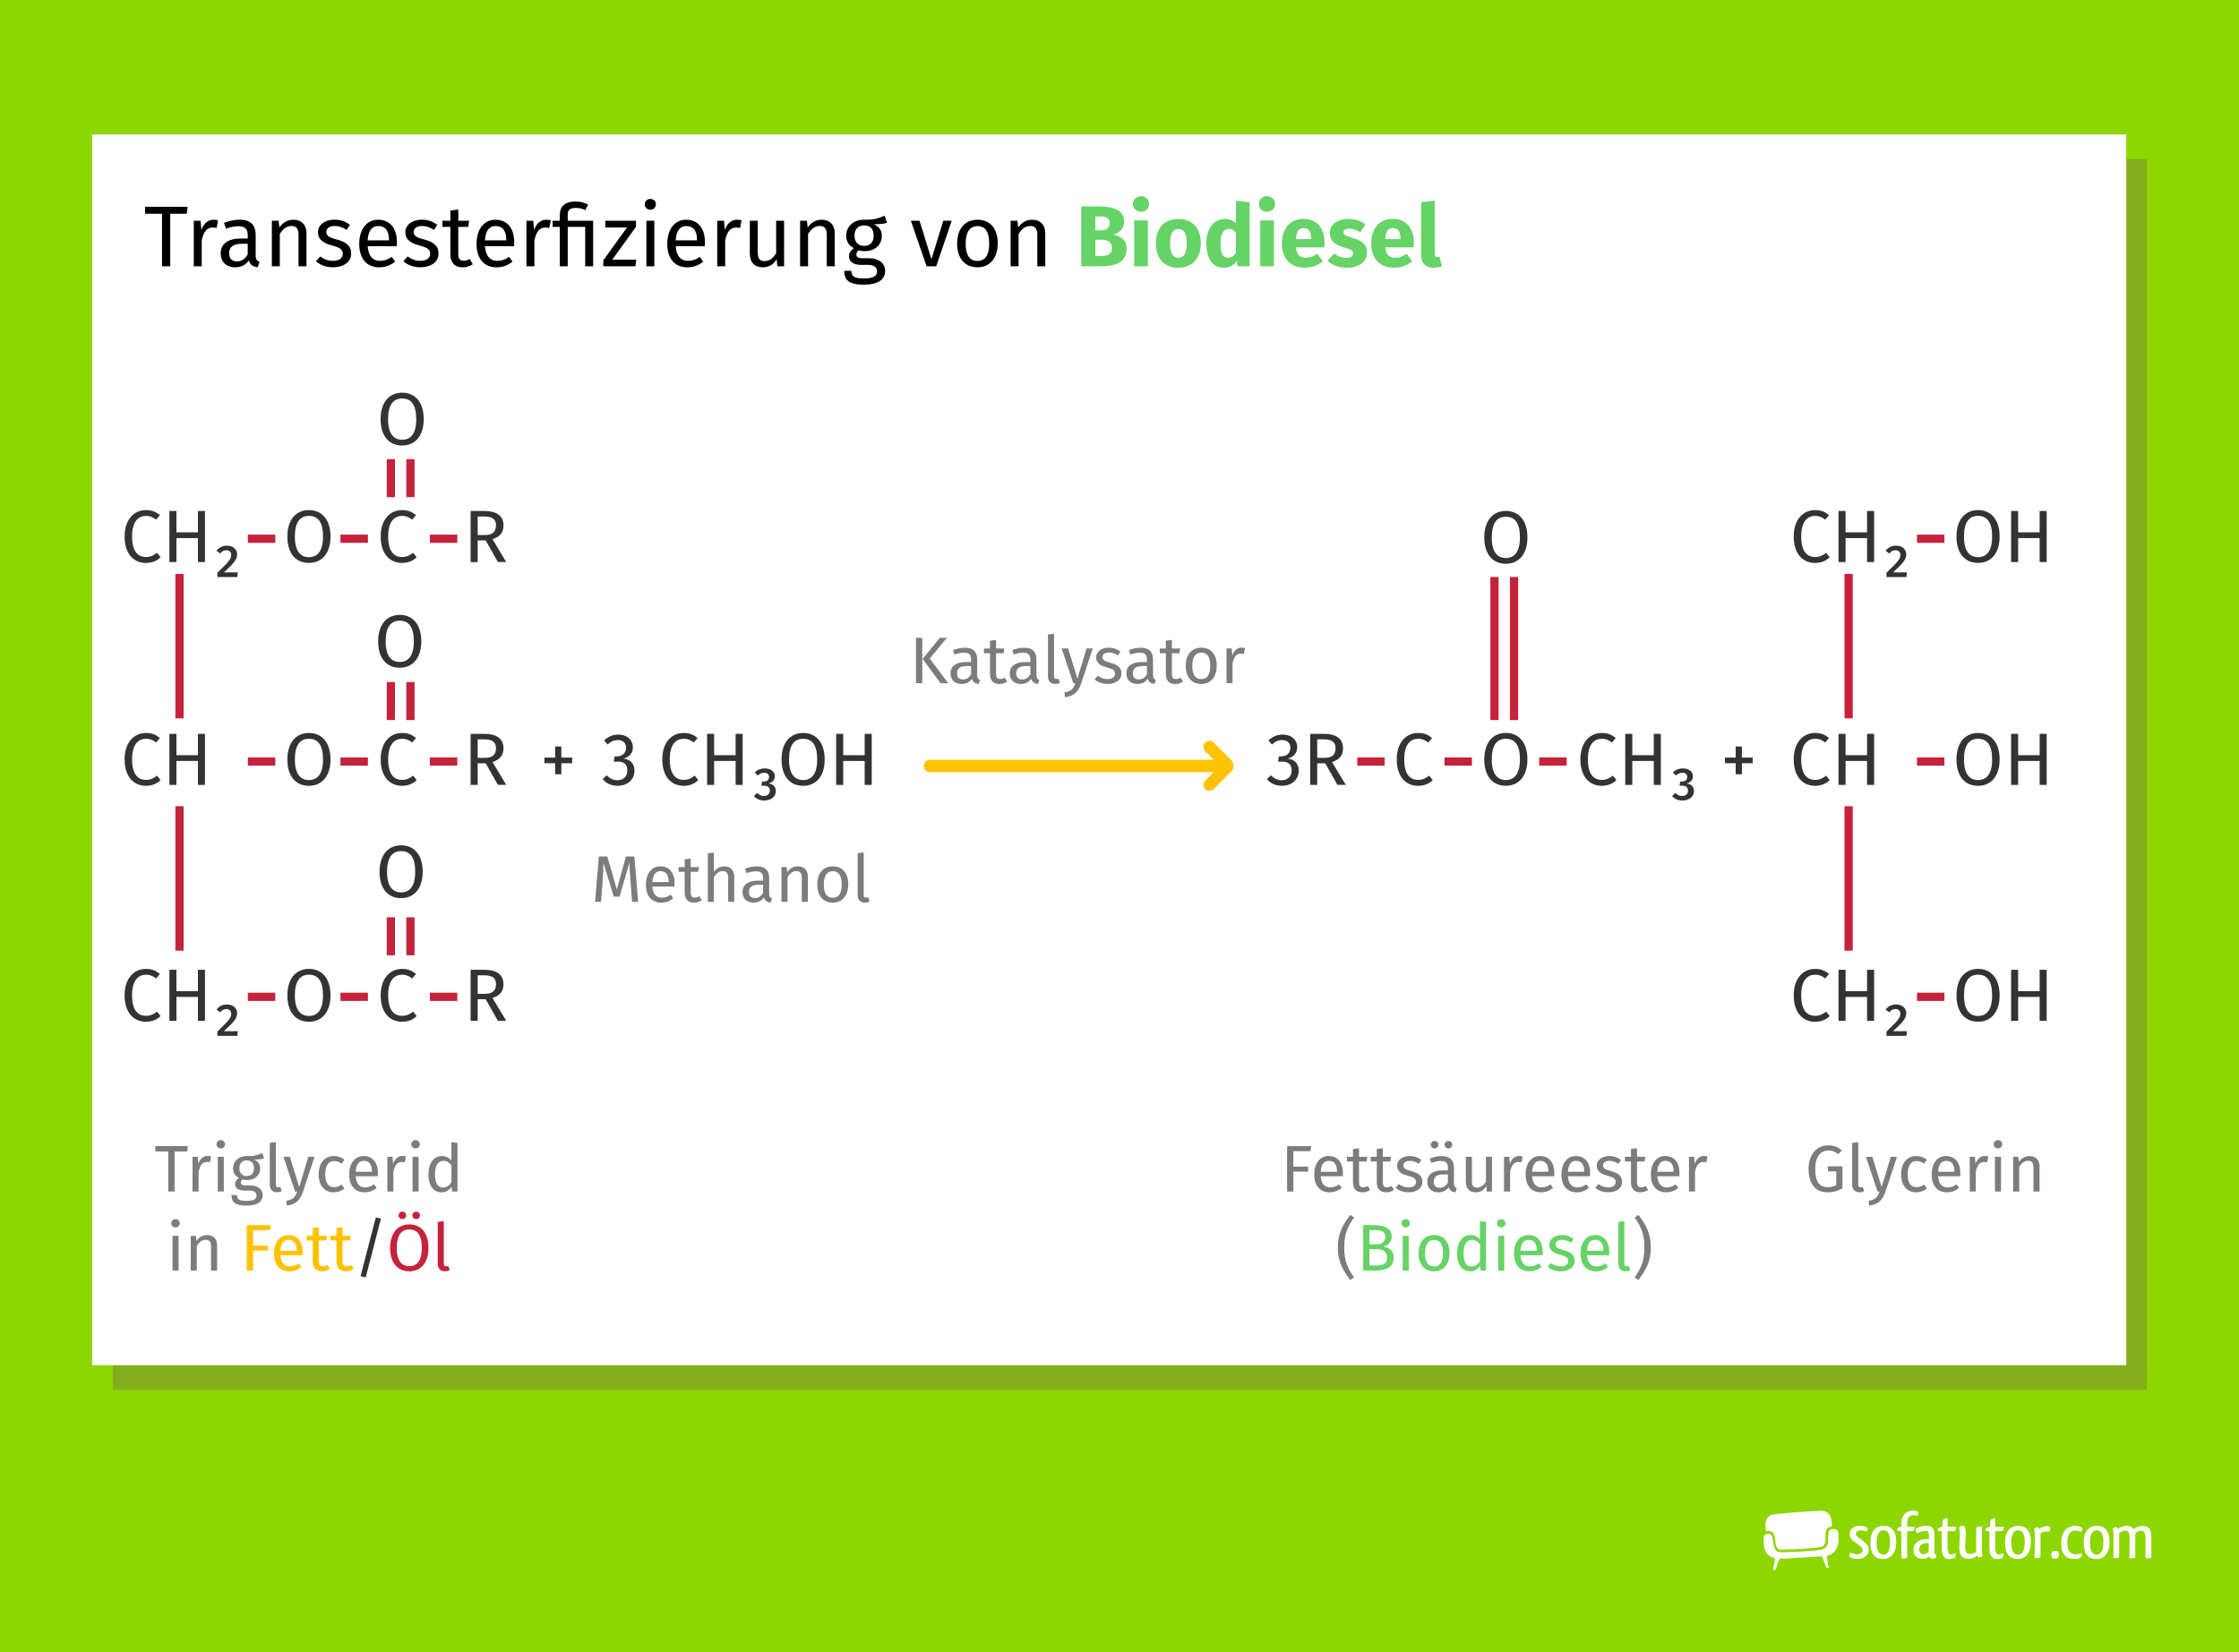 <?xml version="1.0" encoding="UTF-8"?>
<svg xmlns="http://www.w3.org/2000/svg" width="544" height="401.56" viewBox="0 0 544 401.56">
  <g id="Hintergrund">
    <rect x="-1.12" y="-1.44" width="546.35" height="404.47" fill="#8dd600" stroke-width="0"/>
  </g>
  <g id="Illu">
    <rect x="27.39" y="38.66" width="494.22" height="299.11" fill="#83ad1c" stroke-width="0"/>
    <rect x="22.39" y="32.66" width="494.22" height="299.11" fill="#fff" stroke-width="0"/>
    <g>
      <g>
        <path d="m444.4,125.19l-.94,1.1c-.77-.63-1.53-.92-2.39-.92-1.87,0-3.44,1.26-3.44,5.01s1.49,4.99,3.42,4.99c1.17,0,1.94-.5,2.65-1.03l.85,1.08c-.68.7-1.87,1.39-3.55,1.39-3.01,0-5.19-2.25-5.19-6.43s2.34-6.41,5.15-6.41c1.57,0,2.45.43,3.44,1.22Z" fill="#333" stroke-width="0"/>
        <path d="m453.63,130.77h-5.22v5.82h-1.71v-12.41h1.71v5.19h5.22v-5.19h1.71v12.41h-1.71v-5.82Z" fill="#333" stroke-width="0"/>
        <path d="m463.15,134.75c0,1.21-.79,2.14-3.22,4.36h3.4l-.14,1.12h-4.84v-1.04c2.7-2.61,3.37-3.31,3.37-4.32,0-.74-.49-1.15-1.17-1.15-.63,0-1.04.23-1.53.79l-.88-.68c.63-.77,1.46-1.22,2.52-1.22,1.58,0,2.5.94,2.5,2.16Z" fill="#333" stroke-width="0"/>
      </g>
      <g>
        <path d="m485.84,130.39c0,4.11-2.12,6.41-5.24,6.41s-5.24-2.23-5.24-6.39,2.14-6.45,5.24-6.45,5.24,2.25,5.24,6.43Zm-8.66.02c0,3.58,1.4,4.99,3.42,4.99s3.42-1.4,3.42-5.01-1.3-5.02-3.42-5.02-3.42,1.46-3.42,5.04Z" fill="#333" stroke-width="0"/>
        <path d="m495.56,130.77h-5.22v5.82h-1.71v-12.41h1.71v5.19h5.22v-5.19h1.71v12.41h-1.71v-5.82Z" fill="#333" stroke-width="0"/>
      </g>
      <g>
        <path d="m444.4,236.69l-.94,1.1c-.77-.63-1.53-.92-2.39-.92-1.87,0-3.44,1.26-3.44,5.01s1.49,4.99,3.42,4.99c1.17,0,1.94-.5,2.65-1.03l.85,1.08c-.68.7-1.87,1.39-3.55,1.39-3.01,0-5.19-2.25-5.19-6.43s2.34-6.41,5.15-6.41c1.57,0,2.45.43,3.44,1.22Z" fill="#333" stroke-width="0"/>
        <path d="m453.63,242.27h-5.22v5.82h-1.71v-12.41h1.71v5.19h5.22v-5.19h1.71v12.41h-1.71v-5.82Z" fill="#333" stroke-width="0"/>
        <path d="m463.15,246.25c0,1.21-.79,2.14-3.22,4.36h3.4l-.14,1.12h-4.84v-1.04c2.7-2.61,3.37-3.31,3.37-4.32,0-.74-.49-1.15-1.17-1.15-.63,0-1.04.23-1.53.79l-.88-.68c.63-.77,1.46-1.22,2.52-1.22,1.58,0,2.5.94,2.5,2.16Z" fill="#333" stroke-width="0"/>
      </g>
      <g>
        <path d="m485.84,241.89c0,4.11-2.12,6.41-5.24,6.41s-5.24-2.23-5.24-6.39,2.14-6.45,5.24-6.45,5.24,2.25,5.24,6.43Zm-8.66.02c0,3.58,1.4,4.99,3.42,4.99s3.42-1.4,3.42-5.01-1.3-5.02-3.42-5.02-3.42,1.46-3.42,5.04Z" fill="#333" stroke-width="0"/>
        <path d="m495.56,242.27h-5.22v5.82h-1.71v-12.41h1.71v5.19h5.22v-5.19h1.71v12.41h-1.71v-5.82Z" fill="#333" stroke-width="0"/>
      </g>
      <g>
        <path d="m444.4,179.35l-.94,1.1c-.77-.63-1.53-.92-2.39-.92-1.87,0-3.44,1.26-3.44,5.01s1.49,4.99,3.42,4.99c1.17,0,1.94-.5,2.65-1.03l.85,1.08c-.68.7-1.87,1.39-3.55,1.39-3.01,0-5.19-2.25-5.19-6.43s2.34-6.41,5.15-6.41c1.57,0,2.45.43,3.44,1.22Z" fill="#333" stroke-width="0"/>
        <path d="m453.63,184.93h-5.22v5.82h-1.71v-12.41h1.71v5.19h5.22v-5.19h1.71v12.41h-1.71v-5.82Z" fill="#333" stroke-width="0"/>
      </g>
      <path d="m423.22,184.11h2.63v1.37h-2.63v2.68h-1.51v-2.68h-2.61v-1.37h2.61v-2.7h1.51v2.7Z" fill="#333" stroke-width="0"/>
      <g>
        <path d="m485.84,184.56c0,4.11-2.12,6.41-5.24,6.41s-5.24-2.23-5.24-6.39,2.14-6.45,5.24-6.45,5.24,2.25,5.24,6.43Zm-8.66.02c0,3.58,1.4,4.99,3.42,4.99s3.42-1.4,3.42-5.01-1.3-5.02-3.42-5.02-3.42,1.46-3.42,5.04Z" fill="#333" stroke-width="0"/>
        <path d="m495.56,184.93h-5.22v5.82h-1.71v-12.41h1.71v5.19h5.22v-5.19h1.71v12.41h-1.71v-5.82Z" fill="#333" stroke-width="0"/>
      </g>
      <line x1="449.15" y1="139.47" x2="449.15" y2="174.58" fill="none" stroke="#c6223a" stroke-linejoin="round" stroke-width="2"/>
      <line x1="449.15" y1="195.92" x2="449.15" y2="231.03" fill="none" stroke="#c6223a" stroke-linejoin="round" stroke-width="2"/>
      <line x1="465.76" y1="130.92" x2="472.43" y2="130.92" fill="none" stroke="#c6223a" stroke-linejoin="round" stroke-width="2"/>
      <line x1="465.76" y1="185.08" x2="472.43" y2="185.08" fill="none" stroke="#c6223a" stroke-linejoin="round" stroke-width="2"/>
      <line x1="465.76" y1="242.25" x2="472.43" y2="242.25" fill="none" stroke="#c6223a" stroke-linejoin="round" stroke-width="2"/>
    </g>
    <g>
      <g>
        <g>
          <path d="m38.86,125.19l-.94,1.1c-.77-.63-1.53-.92-2.39-.92-1.87,0-3.44,1.26-3.44,5.01s1.49,4.99,3.42,4.99c1.17,0,1.94-.5,2.65-1.03l.85,1.08c-.68.7-1.87,1.39-3.55,1.39-3.01,0-5.19-2.25-5.19-6.43s2.34-6.41,5.15-6.41c1.57,0,2.45.43,3.44,1.22Z" fill="#333" stroke-width="0"/>
          <path d="m48.09,130.77h-5.22v5.82h-1.71v-12.41h1.71v5.19h5.22v-5.19h1.71v12.41h-1.71v-5.82Z" fill="#333" stroke-width="0"/>
          <path d="m57.61,134.75c0,1.21-.79,2.14-3.22,4.36h3.4l-.14,1.12h-4.84v-1.04c2.7-2.61,3.37-3.31,3.37-4.32,0-.74-.49-1.15-1.17-1.15-.63,0-1.04.23-1.53.79l-.88-.68c.63-.77,1.46-1.22,2.52-1.22,1.58,0,2.5.94,2.5,2.16Z" fill="#333" stroke-width="0"/>
        </g>
        <path d="m80.3,130.39c0,4.11-2.12,6.41-5.24,6.41s-5.24-2.23-5.24-6.39,2.14-6.45,5.24-6.45,5.24,2.25,5.24,6.43Zm-8.66.02c0,3.58,1.4,4.99,3.42,4.99s3.42-1.4,3.42-5.01-1.3-5.02-3.42-5.02-3.42,1.46-3.42,5.04Z" fill="#333" stroke-width="0"/>
        <path d="m102.95,101.86c0,4.11-2.12,6.41-5.24,6.41s-5.24-2.23-5.24-6.39,2.14-6.45,5.24-6.45,5.24,2.25,5.24,6.43Zm-8.66.02c0,3.58,1.4,4.99,3.42,4.99s3.42-1.4,3.42-5.01-1.3-5.02-3.42-5.02-3.42,1.46-3.42,5.04Z" fill="#333" stroke-width="0"/>
        <path d="m101.08,125.19l-.94,1.1c-.77-.63-1.53-.92-2.39-.92-1.87,0-3.44,1.26-3.44,5.01s1.49,4.99,3.42,4.99c1.17,0,1.94-.5,2.65-1.03l.85,1.08c-.68.7-1.87,1.39-3.55,1.39-3.01,0-5.19-2.25-5.19-6.43s2.34-6.41,5.15-6.41c1.57,0,2.45.43,3.44,1.22Z" fill="#333" stroke-width="0"/>
        <path d="m117.99,131.33h-1.93v5.26h-1.71v-12.41h3.26c3.1,0,4.72,1.19,4.72,3.51,0,1.75-.9,2.79-2.68,3.33l3.35,5.56h-2.03l-2.97-5.26Zm-.2-1.31c1.73,0,2.72-.65,2.72-2.32,0-1.55-.88-2.18-2.92-2.18h-1.53v4.5h1.73Z" fill="#333" stroke-width="0"/>
        <g>
          <path d="m38.86,236.69l-.94,1.1c-.77-.63-1.53-.92-2.39-.92-1.87,0-3.44,1.26-3.44,5.01s1.49,4.99,3.42,4.99c1.17,0,1.94-.5,2.65-1.03l.85,1.08c-.68.7-1.87,1.39-3.55,1.39-3.01,0-5.19-2.25-5.19-6.43s2.34-6.41,5.15-6.41c1.57,0,2.45.43,3.44,1.22Z" fill="#333" stroke-width="0"/>
          <path d="m48.09,242.27h-5.22v5.82h-1.71v-12.41h1.71v5.19h5.22v-5.19h1.71v12.41h-1.71v-5.82Z" fill="#333" stroke-width="0"/>
          <path d="m57.61,246.25c0,1.21-.79,2.14-3.22,4.36h3.4l-.14,1.12h-4.84v-1.04c2.7-2.61,3.37-3.31,3.37-4.32,0-.74-.49-1.15-1.17-1.15-.63,0-1.04.23-1.53.79l-.88-.68c.63-.77,1.46-1.22,2.52-1.22,1.58,0,2.5.94,2.5,2.16Z" fill="#333" stroke-width="0"/>
        </g>
        <path d="m80.3,241.89c0,4.11-2.12,6.41-5.24,6.41s-5.24-2.23-5.24-6.39,2.14-6.45,5.24-6.45,5.24,2.25,5.24,6.43Zm-8.66.02c0,3.58,1.4,4.99,3.42,4.99s3.42-1.4,3.42-5.01-1.3-5.02-3.42-5.02-3.42,1.46-3.42,5.04Z" fill="#333" stroke-width="0"/>
        <path d="m102.7,211.86c0,4.11-2.12,6.41-5.24,6.41s-5.24-2.23-5.24-6.39,2.14-6.45,5.24-6.45,5.24,2.25,5.24,6.43Zm-8.66.02c0,3.58,1.4,4.99,3.42,4.99s3.42-1.4,3.42-5.01-1.3-5.02-3.42-5.02-3.42,1.46-3.42,5.04Z" fill="#333" stroke-width="0"/>
        <path d="m101.08,236.69l-.94,1.1c-.77-.63-1.53-.92-2.39-.92-1.87,0-3.44,1.26-3.44,5.01s1.49,4.99,3.42,4.99c1.17,0,1.94-.5,2.65-1.03l.85,1.08c-.68.7-1.87,1.39-3.55,1.39-3.01,0-5.19-2.25-5.19-6.43s2.34-6.41,5.15-6.41c1.57,0,2.45.43,3.44,1.22Z" fill="#333" stroke-width="0"/>
        <path d="m117.99,242.83h-1.93v5.26h-1.71v-12.41h3.26c3.1,0,4.72,1.19,4.72,3.51,0,1.75-.9,2.79-2.68,3.33l3.35,5.56h-2.03l-2.97-5.26Zm-.2-1.31c1.73,0,2.72-.65,2.72-2.32,0-1.55-.88-2.18-2.92-2.18h-1.53v4.5h1.73Z" fill="#333" stroke-width="0"/>
        <g>
          <path d="m38.86,179.35l-.94,1.1c-.77-.63-1.53-.92-2.39-.92-1.87,0-3.44,1.26-3.44,5.01s1.49,4.99,3.42,4.99c1.17,0,1.94-.5,2.65-1.03l.85,1.08c-.68.7-1.87,1.39-3.55,1.39-3.01,0-5.19-2.25-5.19-6.43s2.34-6.41,5.15-6.41c1.57,0,2.45.43,3.44,1.22Z" fill="#333" stroke-width="0"/>
          <path d="m48.09,184.93h-5.22v5.82h-1.71v-12.41h1.71v5.19h5.22v-5.19h1.71v12.41h-1.71v-5.82Z" fill="#333" stroke-width="0"/>
        </g>
        <path d="m80.3,184.56c0,4.11-2.12,6.41-5.24,6.41s-5.24-2.23-5.24-6.39,2.14-6.45,5.24-6.45,5.24,2.25,5.24,6.43Zm-8.66.02c0,3.58,1.4,4.99,3.42,4.99s3.42-1.4,3.42-5.01-1.3-5.02-3.42-5.02-3.42,1.46-3.42,5.04Z" fill="#333" stroke-width="0"/>
        <path d="m102.36,155.86c0,4.11-2.12,6.41-5.24,6.41s-5.24-2.23-5.24-6.39,2.14-6.45,5.24-6.45,5.24,2.25,5.24,6.43Zm-8.66.02c0,3.58,1.4,4.99,3.42,4.99s3.42-1.4,3.42-5.01-1.3-5.02-3.42-5.02-3.42,1.46-3.42,5.04Z" fill="#333" stroke-width="0"/>
        <path d="m101.08,179.35l-.94,1.1c-.77-.63-1.53-.92-2.39-.92-1.87,0-3.44,1.26-3.44,5.01s1.49,4.99,3.42,4.99c1.17,0,1.94-.5,2.65-1.03l.85,1.08c-.68.7-1.87,1.39-3.55,1.39-3.01,0-5.19-2.25-5.19-6.43s2.34-6.41,5.15-6.41c1.57,0,2.45.43,3.44,1.22Z" fill="#333" stroke-width="0"/>
        <path d="m117.99,185.49h-1.93v5.26h-1.71v-12.41h3.26c3.1,0,4.72,1.19,4.72,3.51,0,1.75-.9,2.79-2.68,3.33l3.35,5.56h-2.03l-2.97-5.26Zm-.2-1.31c1.73,0,2.72-.65,2.72-2.32,0-1.55-.88-2.18-2.92-2.18h-1.53v4.5h1.73Z" fill="#333" stroke-width="0"/>
        <line x1="43.61" y1="139.47" x2="43.61" y2="174.58" fill="none" stroke="#c6223a" stroke-linejoin="round" stroke-width="2"/>
        <line x1="43.61" y1="195.92" x2="43.61" y2="231.03" fill="none" stroke="#c6223a" stroke-linejoin="round" stroke-width="2"/>
        <g>
          <line x1="60.22" y1="130.92" x2="66.89" y2="130.92" fill="none" stroke="#c6223a" stroke-linejoin="round" stroke-width="2"/>
          <line x1="82.72" y1="130.92" x2="89.39" y2="130.92" fill="none" stroke="#c6223a" stroke-linejoin="round" stroke-width="2"/>
          <g>
            <line x1="94.97" y1="111.58" x2="94.97" y2="120.83" fill="none" stroke="#c6223a" stroke-linejoin="round" stroke-width="2"/>
            <line x1="99.72" y1="111.58" x2="99.72" y2="120.83" fill="none" stroke="#c6223a" stroke-linejoin="round" stroke-width="2"/>
          </g>
          <line x1="104.44" y1="130.92" x2="111.11" y2="130.92" fill="none" stroke="#c6223a" stroke-linejoin="round" stroke-width="2"/>
        </g>
        <g>
          <line x1="60.22" y1="185.08" x2="66.89" y2="185.08" fill="none" stroke="#c6223a" stroke-linejoin="round" stroke-width="2"/>
          <line x1="82.72" y1="185.08" x2="89.39" y2="185.08" fill="none" stroke="#c6223a" stroke-linejoin="round" stroke-width="2"/>
          <g>
            <line x1="94.97" y1="165.75" x2="94.97" y2="175" fill="none" stroke="#c6223a" stroke-linejoin="round" stroke-width="2"/>
            <line x1="99.72" y1="165.75" x2="99.72" y2="175" fill="none" stroke="#c6223a" stroke-linejoin="round" stroke-width="2"/>
          </g>
          <line x1="104.44" y1="185.08" x2="111.11" y2="185.08" fill="none" stroke="#c6223a" stroke-linejoin="round" stroke-width="2"/>
        </g>
        <g>
          <line x1="60.22" y1="242.25" x2="66.89" y2="242.25" fill="none" stroke="#c6223a" stroke-linejoin="round" stroke-width="2"/>
          <line x1="82.72" y1="242.25" x2="89.39" y2="242.25" fill="none" stroke="#c6223a" stroke-linejoin="round" stroke-width="2"/>
          <g>
            <line x1="94.97" y1="222.92" x2="94.97" y2="232.17" fill="none" stroke="#c6223a" stroke-linejoin="round" stroke-width="2"/>
            <line x1="99.72" y1="222.92" x2="99.72" y2="232.17" fill="none" stroke="#c6223a" stroke-linejoin="round" stroke-width="2"/>
          </g>
          <line x1="104.44" y1="242.25" x2="111.11" y2="242.25" fill="none" stroke="#c6223a" stroke-linejoin="round" stroke-width="2"/>
        </g>
      </g>
      <path d="m136.39,184.11h2.63v1.37h-2.63v2.68h-1.51v-2.68h-2.61v-1.37h2.61v-2.7h1.51v2.7Z" fill="#333" stroke-width="0"/>
      <g>
        <path d="m153.78,181.58c0,1.53-.99,2.45-2.34,2.77,1.51.14,2.72,1.1,2.72,2.92,0,2.11-1.6,3.69-4.11,3.69-1.44,0-2.7-.52-3.62-1.62l.99-.92c.79.83,1.6,1.19,2.57,1.19,1.51,0,2.43-.94,2.43-2.36,0-1.66-.94-2.16-2.4-2.16h-.9l.2-1.28h.61c1.19,0,2.18-.72,2.18-2.12,0-1.13-.79-1.84-2-1.84-.95,0-1.67.32-2.48,1.08l-.86-.99c1.03-.95,2.14-1.42,3.44-1.42,2.3,0,3.56,1.44,3.56,3.06Z" fill="#333" stroke-width="0"/>
        <path d="m169.5,179.35l-.94,1.1c-.77-.63-1.53-.92-2.39-.92-1.87,0-3.44,1.26-3.44,5.01s1.49,4.99,3.42,4.99c1.17,0,1.94-.5,2.65-1.03l.85,1.08c-.68.7-1.87,1.39-3.55,1.39-3.01,0-5.19-2.25-5.19-6.43s2.34-6.41,5.15-6.41c1.57,0,2.45.43,3.44,1.22Z" fill="#333" stroke-width="0"/>
        <path d="m178.73,184.93h-5.22v5.82h-1.71v-12.41h1.71v5.19h5.22v-5.19h1.71v12.41h-1.71v-5.82Z" fill="#333" stroke-width="0"/>
        <path d="m188.25,188.64c0,.94-.63,1.53-1.55,1.76.99.09,1.8.67,1.8,1.84,0,1.28-1.06,2.3-2.83,2.3-1.04,0-1.89-.38-2.5-1.08l.81-.76c.49.52,1.01.74,1.62.74.88,0,1.44-.49,1.44-1.28,0-.9-.54-1.21-1.44-1.21h-.61l.16-1.01h.41c.74,0,1.3-.4,1.3-1.13,0-.63-.47-1.01-1.19-1.01-.61,0-1.08.22-1.58.67l-.72-.79c.7-.63,1.49-.94,2.41-.94,1.6,0,2.47.86,2.47,1.89Z" fill="#333" stroke-width="0"/>
        <path d="m200.37,184.56c0,4.11-2.12,6.41-5.24,6.41s-5.24-2.23-5.24-6.39,2.14-6.45,5.24-6.45,5.24,2.25,5.24,6.43Zm-8.66.02c0,3.58,1.4,4.99,3.42,4.99s3.42-1.4,3.42-5.01-1.3-5.02-3.42-5.02-3.42,1.46-3.42,5.04Z" fill="#333" stroke-width="0"/>
        <path d="m210.09,184.93h-5.22v5.82h-1.71v-12.41h1.71v5.19h5.22v-5.19h1.71v12.41h-1.71v-5.82Z" fill="#333" stroke-width="0"/>
      </g>
    </g>
    <g>
      <line x1="297.36" y1="186.14" x2="225.94" y2="186.14" fill="none" stroke="#ffc200" stroke-linecap="round" stroke-linejoin="round" stroke-width="3"/>
      <path d="m293.85,180.05c-.39,0-.75.15-1.03.42-.57.57-.57,1.49,0,2.06l3.58,3.58-3.58,3.59c-.28.28-.43.66-.42,1.06,0,.4.17.77.47,1.04.56.52,1.47.51,2.03-.05l4.23-4.23c.78-.78.78-2.04,0-2.82l-4.24-4.24c-.28-.27-.64-.42-1.03-.42Z" fill="#ffc200" stroke-width="0"/>
    </g>
    <g>
      <path d="m45.37,51.95h-4.01v12.77h-1.99v-12.77h-4.12v-1.7h10.33l-.21,1.7Z" stroke-width="0"/>
      <path d="m52.99,53.52l-.36,1.89c-.34-.08-.57-.12-.97-.12-1.39,0-2.18.99-2.65,3.11v6.32h-1.93v-11.07h1.66l.19,2.25c.59-1.66,1.62-2.5,2.96-2.5.36,0,.76.04,1.09.13Z" stroke-width="0"/>
      <path d="m63.05,63.62l-.44,1.34c-1.11-.13-1.83-.57-2.16-1.66-.78,1.16-1.95,1.66-3.3,1.66-2.2,0-3.53-1.36-3.53-3.34,0-2.37,1.78-3.65,4.87-3.65h1.7v-.82c0-1.6-.78-2.18-2.31-2.18-.82,0-1.85.21-2.98.59l-.48-1.41c1.36-.5,2.58-.76,3.82-.76,2.67,0,3.88,1.37,3.88,3.67v5.06c0,.97.36,1.28.92,1.49Zm-2.86-1.83v-2.54h-1.45c-2.04,0-3.07.76-3.07,2.27,0,1.3.65,2,1.91,2,1.13,0,1.97-.57,2.6-1.72Z" stroke-width="0"/>
      <path d="m74.46,56.78v7.94h-1.93v-7.66c0-1.66-.67-2.14-1.74-2.14-1.24,0-2.08.78-2.81,1.95v7.85h-1.93v-11.07h1.66l.17,1.64c.76-1.13,1.93-1.89,3.38-1.89,2.04,0,3.21,1.28,3.21,3.38Z" stroke-width="0"/>
      <path d="m85.02,54.65l-.82,1.22c-.99-.63-1.85-.95-2.88-.95-1.26,0-2.04.57-2.04,1.45s.59,1.32,2.37,1.78c2.33.59,3.67,1.51,3.67,3.44,0,2.31-2.12,3.36-4.37,3.36-1.87,0-3.21-.61-4.18-1.45l1.03-1.18c.88.67,1.91,1.07,3.11,1.07,1.45,0,2.37-.63,2.37-1.68s-.55-1.51-2.69-2.08c-2.39-.63-3.34-1.66-3.34-3.21,0-1.76,1.7-3.04,3.99-3.04,1.55,0,2.71.46,3.76,1.26Z" stroke-width="0"/>
      <path d="m96.38,59.84h-7.05c.19,2.56,1.39,3.55,2.98,3.55,1.09,0,1.91-.29,2.88-.96l.84,1.15c-1.09.86-2.33,1.39-3.86,1.39-3.09,0-4.89-2.16-4.89-5.67s1.74-5.9,4.6-5.9,4.56,2.08,4.56,5.46c0,.38-.02.74-.04.99Zm-1.87-1.55c0-2.16-.86-3.36-2.6-3.36-1.47,0-2.44,1.03-2.58,3.49h5.19v-.13Z" stroke-width="0"/>
      <path d="m106.25,54.65l-.82,1.22c-.99-.63-1.85-.95-2.88-.95-1.26,0-2.04.57-2.04,1.45s.59,1.32,2.37,1.78c2.33.59,3.67,1.51,3.67,3.44,0,2.31-2.12,3.36-4.37,3.36-1.87,0-3.21-.61-4.18-1.45l1.03-1.18c.88.67,1.91,1.07,3.11,1.07,1.45,0,2.37-.63,2.37-1.68s-.55-1.51-2.69-2.08c-2.39-.63-3.34-1.66-3.34-3.21,0-1.76,1.7-3.04,3.99-3.04,1.55,0,2.71.46,3.76,1.26Z" stroke-width="0"/>
      <path d="m114.88,64.21c-.73.5-1.53.76-2.48.76-1.87,0-2.98-1.09-2.98-3.15v-6.68h-1.93v-1.49h1.93v-2.5l1.93-.23v2.73h2.62l-.21,1.49h-2.41v6.59c0,1.11.36,1.64,1.32,1.64.48,0,.92-.15,1.47-.44l.73,1.28Z" stroke-width="0"/>
      <path d="m124.88,59.84h-7.05c.19,2.56,1.39,3.55,2.98,3.55,1.09,0,1.91-.29,2.88-.96l.84,1.15c-1.09.86-2.33,1.39-3.86,1.39-3.09,0-4.89-2.16-4.89-5.67s1.74-5.9,4.6-5.9,4.56,2.08,4.56,5.46c0,.38-.02.74-.04.99Zm-1.87-1.55c0-2.16-.86-3.36-2.6-3.36-1.47,0-2.44,1.03-2.58,3.49h5.19v-.13Z" stroke-width="0"/>
      <path d="m133.82,53.52l-.36,1.89c-.34-.08-.57-.12-.97-.12-1.39,0-2.18.99-2.65,3.11v6.32h-1.93v-11.07h1.66l.19,2.25c.59-1.66,1.62-2.5,2.96-2.5.36,0,.76.04,1.09.13Z" stroke-width="0"/>
      <path d="m142.89,49.72l-.67,1.34c-.69-.34-1.47-.53-2.33-.53-1.55,0-1.95.59-1.95,1.64v1.47h6.17v11.07h-1.93v-9.57h-4.24v9.57h-1.93v-9.57h-1.76v-1.49h1.76v-1.45c0-1.87,1.13-3.23,3.82-3.23,1.24,0,2.16.29,3.07.76Z" stroke-width="0"/>
      <path d="m154.53,55.12l-5.77,7.98h5.84l-.23,1.62h-7.79v-1.45l5.75-7.98h-5.27v-1.64h7.47v1.47Z" stroke-width="0"/>
      <path d="m159.36,49.66c0,.73-.55,1.3-1.36,1.3s-1.34-.57-1.34-1.3.55-1.32,1.34-1.32,1.36.57,1.36,1.32Zm-.38,15.05h-1.93v-11.07h1.93v11.07Z" stroke-width="0"/>
      <path d="m171.22,59.84h-7.05c.19,2.56,1.39,3.55,2.98,3.55,1.09,0,1.91-.29,2.88-.96l.84,1.15c-1.09.86-2.33,1.39-3.86,1.39-3.09,0-4.89-2.16-4.89-5.67s1.74-5.9,4.6-5.9,4.56,2.08,4.56,5.46c0,.38-.02.74-.04.99Zm-1.87-1.55c0-2.16-.86-3.36-2.6-3.36-1.47,0-2.44,1.03-2.58,3.49h5.19v-.13Z" stroke-width="0"/>
      <path d="m180.17,53.52l-.36,1.89c-.34-.08-.57-.12-.97-.12-1.39,0-2.18.99-2.65,3.11v6.32h-1.93v-11.07h1.66l.19,2.25c.59-1.66,1.62-2.5,2.96-2.5.36,0,.76.04,1.09.13Z" stroke-width="0"/>
      <path d="m190.52,64.71h-1.66l-.15-1.72c-.84,1.34-1.87,1.97-3.44,1.97-1.93,0-3.09-1.22-3.09-3.38v-7.94h1.93v7.73c0,1.51.5,2.08,1.7,2.08s2.1-.8,2.77-1.91v-7.89h1.93v11.07Z" stroke-width="0"/>
      <path d="m202.81,56.78v7.94h-1.93v-7.66c0-1.66-.67-2.14-1.74-2.14-1.24,0-2.08.78-2.81,1.95v7.85h-1.93v-11.07h1.66l.17,1.64c.76-1.13,1.93-1.89,3.38-1.89,2.04,0,3.21,1.28,3.21,3.38Z" stroke-width="0"/>
      <path d="m215.53,54.15c-.92.29-1.97.34-3.23.34,1.3.59,1.95,1.51,1.95,2.79,0,2.18-1.57,3.76-4.22,3.76-.5,0-.94-.06-1.41-.21-.31.23-.55.63-.55,1.03,0,.5.31.9,1.45.9h1.76c2.27,0,3.78,1.3,3.78,3.06,0,2.14-1.76,3.36-5.19,3.36-3.61,0-4.75-1.11-4.75-3.36h1.74c0,1.26.57,1.85,3,1.85s3.23-.61,3.23-1.72c0-1.05-.84-1.58-2.23-1.58h-1.74c-1.97,0-2.86-.99-2.86-2.1,0-.71.42-1.43,1.22-1.95-1.28-.67-1.87-1.64-1.87-3.07,0-2.27,1.83-3.86,4.26-3.86,2.75.06,3.76-.4,5.06-.99l.57,1.74Zm-7.92,3.11c0,1.47.82,2.5,2.33,2.5s2.33-.92,2.33-2.52-.8-2.46-2.37-2.46c-1.49,0-2.29,1.03-2.29,2.48Z" stroke-width="0"/>
      <path d="m227.46,64.71h-2.33l-3.82-11.07h2.1l2.9,9.34,2.88-9.34h2.04l-3.76,11.07Z" stroke-width="0"/>
      <path d="m242.41,59.17c0,3.42-1.8,5.79-4.93,5.79s-4.93-2.27-4.93-5.77,1.8-5.79,4.96-5.79,4.91,2.27,4.91,5.77Zm-7.79.02c0,2.88,1.01,4.22,2.86,4.22s2.86-1.34,2.86-4.24-1.01-4.22-2.83-4.22-2.88,1.34-2.88,4.24Z" stroke-width="0"/>
      <path d="m253.96,56.78v7.94h-1.93v-7.66c0-1.66-.67-2.14-1.74-2.14-1.24,0-2.08.78-2.81,1.95v7.85h-1.93v-11.07h1.66l.17,1.64c.76-1.13,1.93-1.89,3.38-1.89,2.04,0,3.21,1.28,3.21,3.38Z" stroke-width="0"/>
      <path d="m273.72,60.47c0,3.32-2.69,4.24-6.34,4.24h-4.68v-14.55h4.12c3.91,0,6.3.99,6.3,3.72,0,1.85-1.32,2.81-2.67,3.13,1.62.32,3.28,1.11,3.28,3.46Zm-7.58-7.87v3.38h1.28c1.43,0,2.18-.55,2.18-1.76s-.8-1.62-2.46-1.62h-1.01Zm4.03,7.68c0-1.47-1.03-2.02-2.52-2.02h-1.51v3.95h1.26c1.62,0,2.77-.34,2.77-1.93Z" fill="#66d366" stroke-width="0"/>
      <path d="m279.18,49.57c0,1.07-.8,1.89-1.97,1.89s-1.95-.82-1.95-1.89.82-1.89,1.95-1.89,1.97.82,1.97,1.89Zm-.29,15.14h-3.32v-11.15h3.32v11.15Z" fill="#66d366" stroke-width="0"/>
      <path d="m291.76,59.15c0,3.57-2.06,5.92-5.46,5.92s-5.46-2.18-5.46-5.94,2.06-5.92,5.46-5.92,5.46,2.18,5.46,5.94Zm-7.47-.02c0,2.48.67,3.51,2.02,3.51s2.02-1.07,2.02-3.48-.67-3.51-2.02-3.51-2.02,1.07-2.02,3.49Z" fill="#66d366" stroke-width="0"/>
      <path d="m303.62,49.13v15.58h-2.94l-.17-1.3c-.65.92-1.66,1.66-3.17,1.66-2.83,0-4.24-2.35-4.24-5.96s1.81-5.9,4.56-5.9c1.09,0,1.99.4,2.64,1.05v-5.48l3.32.36Zm-3.32,12.24v-4.81c-.5-.59-1.01-.94-1.74-.94-1.18,0-2.02,1.01-2.02,3.51,0,2.77.76,3.51,1.83,3.51.8,0,1.41-.42,1.93-1.26Z" fill="#66d366" stroke-width="0"/>
      <path d="m309.8,49.57c0,1.07-.8,1.89-1.97,1.89s-1.95-.82-1.95-1.89.82-1.89,1.95-1.89,1.97.82,1.97,1.89Zm-.29,15.14h-3.32v-11.15h3.32v11.15Z" fill="#66d366" stroke-width="0"/>
      <path d="m321.75,60.11h-6.89c.21,2,1.15,2.54,2.52,2.54.9,0,1.7-.31,2.67-.99l1.37,1.85c-1.11.88-2.54,1.55-4.35,1.55-3.72,0-5.61-2.39-5.61-5.88s1.83-5.98,5.21-5.98c3.19,0,5.14,2.1,5.14,5.71,0,.36-.02.86-.06,1.2Zm-3.19-2.14c-.02-1.51-.48-2.56-1.81-2.56-1.11,0-1.74.69-1.91,2.71h3.72v-.15Z" fill="#66d366" stroke-width="0"/>
      <path d="m331.74,54.57l-1.22,1.87c-.86-.55-1.78-.86-2.75-.86-.9,0-1.34.34-1.34.84,0,.59.29.84,2.29,1.43,2.21.63,3.44,1.55,3.44,3.55,0,2.31-2.18,3.67-4.96,3.67-1.93,0-3.57-.67-4.66-1.66l1.62-1.81c.84.65,1.87,1.09,2.96,1.09,1.01,0,1.62-.38,1.62-1.05,0-.76-.34-.99-2.35-1.55-2.21-.63-3.3-1.76-3.3-3.49,0-1.91,1.74-3.4,4.56-3.4,1.62,0,3.06.52,4.09,1.36Z" fill="#66d366" stroke-width="0"/>
      <path d="m343.46,60.11h-6.89c.21,2,1.16,2.54,2.52,2.54.9,0,1.7-.31,2.67-.99l1.36,1.85c-1.11.88-2.54,1.55-4.35,1.55-3.72,0-5.61-2.39-5.61-5.88s1.83-5.98,5.21-5.98c3.19,0,5.14,2.1,5.14,5.71,0,.36-.02.86-.06,1.2Zm-3.19-2.14c-.02-1.51-.48-2.56-1.81-2.56-1.11,0-1.74.69-1.91,2.71h3.72v-.15Z" fill="#66d366" stroke-width="0"/>
      <path d="m345.27,61.88v-12.74l3.32-.36v12.98c0,.46.19.69.59.69.21,0,.4-.04.55-.1l.63,2.35c-.48.21-1.2.38-2.02.38-1.93,0-3.07-1.15-3.07-3.19Z" fill="#66d366" stroke-width="0"/>
    </g>
    <g>
      <path d="m45.47,279.83h-3.06v9.73h-1.52v-9.73h-3.14v-1.3h7.88l-.16,1.3Z" fill="#7c7c7c" stroke-width="0"/>
      <path d="m51.28,281.04l-.27,1.44c-.26-.06-.43-.1-.74-.1-1.06,0-1.66.75-2.02,2.37v4.82h-1.47v-8.44h1.26l.14,1.71c.45-1.26,1.23-1.91,2.26-1.91.27,0,.58.03.83.1Z" fill="#7c7c7c" stroke-width="0"/>
      <path d="m54.67,278.09c0,.56-.42.99-1.04.99s-1.02-.43-1.02-.99.42-1.01,1.02-1.01,1.04.43,1.04,1.01Zm-.29,11.48h-1.47v-8.44h1.47v8.44Z" fill="#7c7c7c" stroke-width="0"/>
      <path d="m64.18,281.52c-.7.22-1.5.26-2.46.26.99.45,1.49,1.15,1.49,2.13,0,1.66-1.2,2.87-3.22,2.87-.38,0-.72-.05-1.07-.16-.24.18-.42.48-.42.78,0,.38.24.69,1.1.69h1.34c1.73,0,2.88.99,2.88,2.34,0,1.63-1.34,2.56-3.95,2.56-2.75,0-3.62-.85-3.62-2.56h1.33c0,.96.43,1.41,2.29,1.41s2.46-.46,2.46-1.31c0-.8-.64-1.2-1.7-1.2h-1.33c-1.5,0-2.18-.75-2.18-1.6,0-.54.32-1.09.93-1.49-.98-.51-1.42-1.25-1.42-2.34,0-1.73,1.39-2.95,3.25-2.95,2.1.05,2.87-.3,3.86-.75l.43,1.33Zm-6.03,2.37c0,1.12.62,1.91,1.78,1.91s1.78-.7,1.78-1.92-.61-1.87-1.81-1.87c-1.14,0-1.74.78-1.74,1.89Z" fill="#7c7c7c" stroke-width="0"/>
      <path d="m65.55,287.9v-10.16l1.47-.18v10.31c0,.45.14.67.53.67.21,0,.38-.03.54-.1l.38,1.02c-.32.18-.74.29-1.17.29-1.07,0-1.76-.66-1.76-1.86Z" fill="#7c7c7c" stroke-width="0"/>
      <path d="m73.61,289.62c-.59,1.79-1.58,3.11-3.92,3.36l-.16-1.15c1.71-.29,2.19-.94,2.67-2.26h-.5l-2.83-8.44h1.57l2.26,7.36,2.21-7.36h1.52l-2.82,8.48Z" fill="#7c7c7c" stroke-width="0"/>
      <path d="m83.69,281.85l-.7.93c-.58-.42-1.1-.62-1.81-.62-1.33,0-2.16,1.04-2.16,3.23s.83,3.12,2.16,3.12c.7,0,1.2-.22,1.84-.64l.67.96c-.75.61-1.6.93-2.58.93-2.27,0-3.68-1.62-3.68-4.34s1.39-4.48,3.68-4.48c.99,0,1.79.26,2.58.91Z" fill="#7c7c7c" stroke-width="0"/>
      <path d="m91.79,285.85h-5.38c.14,1.95,1.06,2.71,2.27,2.71.83,0,1.46-.22,2.19-.74l.64.88c-.83.66-1.78,1.06-2.94,1.06-2.35,0-3.73-1.65-3.73-4.32s1.33-4.5,3.51-4.5,3.47,1.58,3.47,4.16c0,.29-.02.56-.03.75Zm-1.42-1.18c0-1.65-.66-2.56-1.98-2.56-1.12,0-1.86.78-1.97,2.66h3.95v-.1Z" fill="#7c7c7c" stroke-width="0"/>
      <path d="m98.61,281.04l-.27,1.44c-.26-.06-.43-.1-.74-.1-1.06,0-1.66.75-2.02,2.37v4.82h-1.47v-8.44h1.26l.14,1.71c.45-1.26,1.23-1.91,2.26-1.91.27,0,.58.03.83.1Z" fill="#7c7c7c" stroke-width="0"/>
      <path d="m102,278.09c0,.56-.42.99-1.04.99s-1.02-.43-1.02-.99.42-1.01,1.02-1.01,1.04.43,1.04,1.01Zm-.29,11.48h-1.47v-8.44h1.47v8.44Z" fill="#7c7c7c" stroke-width="0"/>
      <path d="m111.15,277.74v11.83h-1.3l-.14-1.17c-.54.85-1.39,1.36-2.43,1.36-2.05,0-3.19-1.75-3.19-4.37s1.25-4.45,3.31-4.45c.99,0,1.71.45,2.27,1.04v-4.42l1.47.18Zm-1.47,9.6v-4.13c-.53-.67-1.12-1.1-1.95-1.1-1.26,0-2.05,1.06-2.05,3.25s.7,3.23,1.92,3.23c.94,0,1.52-.46,2.08-1.25Z" fill="#7c7c7c" stroke-width="0"/>
      <path d="m43.68,297.29c0,.56-.42.99-1.04.99s-1.02-.43-1.02-.99.42-1.01,1.02-1.01,1.04.43,1.04,1.01Zm-.29,11.48h-1.47v-8.44h1.47v8.44Z" fill="#7c7c7c" stroke-width="0"/>
      <path d="m52.75,302.72v6.05h-1.47v-5.84c0-1.26-.51-1.63-1.33-1.63-.94,0-1.58.59-2.14,1.49v5.99h-1.47v-8.44h1.26l.13,1.25c.58-.86,1.47-1.44,2.58-1.44,1.55,0,2.45.98,2.45,2.58Z" fill="#7c7c7c" stroke-width="0"/>
      <path d="m59.96,297.74h5.86l-.18,1.22h-4.16v3.76h3.6v1.2h-3.6v4.85h-1.52v-11.03Z" fill="#ffc200" stroke-width="0"/>
      <path d="m73.52,305.05h-5.38c.14,1.95,1.06,2.71,2.27,2.71.83,0,1.46-.22,2.19-.74l.64.88c-.83.66-1.78,1.06-2.94,1.06-2.35,0-3.73-1.65-3.73-4.32s1.33-4.5,3.51-4.5,3.47,1.58,3.47,4.16c0,.29-.02.56-.03.75Zm-1.42-1.18c0-1.65-.66-2.56-1.98-2.56-1.12,0-1.86.78-1.97,2.66h3.95v-.1Z" fill="#ffc200" stroke-width="0"/>
      <path d="m80.14,308.38c-.56.38-1.17.58-1.89.58-1.42,0-2.27-.83-2.27-2.4v-5.09h-1.47v-1.14h1.47v-1.9l1.47-.18v2.08h2l-.16,1.14h-1.84v5.03c0,.85.27,1.25,1.01,1.25.37,0,.7-.11,1.12-.34l.56.98Z" fill="#ffc200" stroke-width="0"/>
      <path d="m85.92,308.38c-.56.38-1.17.58-1.89.58-1.42,0-2.27-.83-2.27-2.4v-5.09h-1.47v-1.14h1.47v-1.9l1.47-.18v2.08h2l-.16,1.14h-1.84v5.03c0,.85.27,1.25,1.01,1.25.37,0,.7-.11,1.12-.34l.56.98Z" fill="#ffc200" stroke-width="0"/>
      <path d="m92.56,296.14l-3.7,14.29-1.26-.3,3.71-14.28,1.25.29Z" fill="#333" stroke-width="0"/>
      <path d="m104.11,303.26c0,3.65-1.89,5.7-4.66,5.7s-4.66-1.99-4.66-5.68,1.9-5.73,4.66-5.73,4.66,2,4.66,5.71Zm-7.7.02c0,3.19,1.25,4.43,3.04,4.43s3.04-1.25,3.04-4.45-1.15-4.47-3.04-4.47-3.04,1.3-3.04,4.48Zm2.27-7.91c0,.51-.4.91-.91.91s-.93-.4-.93-.91.4-.91.93-.91.91.4.91.91Zm3.36,0c0,.51-.4.91-.93.91s-.91-.4-.91-.91.4-.91.91-.91.93.4.93.91Z" fill="#c6223a" stroke-width="0"/>
      <path d="m106.36,307.1v-10.16l1.47-.18v10.31c0,.45.14.67.53.67.21,0,.38-.03.54-.1l.38,1.02c-.32.18-.74.29-1.17.29-1.07,0-1.76-.66-1.76-1.86Z" fill="#c6223a" stroke-width="0"/>
    </g>
    <g>
      <path d="m312.72,278.54h5.86l-.18,1.22h-4.16v3.76h3.6v1.2h-3.6v4.85h-1.52v-11.03Z" fill="#7c7c7c" stroke-width="0"/>
      <path d="m326.27,285.85h-5.38c.14,1.95,1.06,2.71,2.27,2.71.83,0,1.46-.22,2.19-.74l.64.88c-.83.66-1.78,1.06-2.95,1.06-2.35,0-3.73-1.65-3.73-4.32s1.33-4.5,3.51-4.5,3.47,1.58,3.47,4.16c0,.29-.02.56-.03.75Zm-1.42-1.18c0-1.65-.66-2.56-1.99-2.56-1.12,0-1.86.78-1.97,2.66h3.95v-.1Z" fill="#7c7c7c" stroke-width="0"/>
      <path d="m332.89,289.18c-.56.38-1.17.58-1.89.58-1.42,0-2.27-.83-2.27-2.4v-5.09h-1.47v-1.14h1.47v-1.9l1.47-.18v2.08h2l-.16,1.14h-1.84v5.03c0,.85.27,1.25,1.01,1.25.37,0,.7-.11,1.12-.34l.56.98Z" fill="#7c7c7c" stroke-width="0"/>
      <path d="m338.67,289.18c-.56.38-1.17.58-1.89.58-1.42,0-2.27-.83-2.27-2.4v-5.09h-1.47v-1.14h1.47v-1.9l1.47-.18v2.08h2l-.16,1.14h-1.84v5.03c0,.85.27,1.25,1.01,1.25.37,0,.7-.11,1.12-.34l.56.98Z" fill="#7c7c7c" stroke-width="0"/>
      <path d="m345.34,281.9l-.62.93c-.75-.48-1.41-.72-2.19-.72-.96,0-1.55.43-1.55,1.1s.45,1.01,1.81,1.36c1.78.45,2.8,1.15,2.8,2.62,0,1.76-1.62,2.56-3.33,2.56-1.42,0-2.45-.46-3.18-1.1l.78-.9c.67.51,1.46.82,2.37.82,1.1,0,1.81-.48,1.81-1.28s-.42-1.15-2.05-1.58c-1.83-.48-2.54-1.26-2.54-2.45,0-1.34,1.3-2.32,3.04-2.32,1.18,0,2.06.35,2.87.96Z" fill="#7c7c7c" stroke-width="0"/>
      <path d="m353.97,288.74l-.34,1.02c-.85-.1-1.39-.43-1.65-1.26-.59.88-1.49,1.26-2.51,1.26-1.68,0-2.69-1.04-2.69-2.54,0-1.81,1.36-2.79,3.71-2.79h1.3v-.62c0-1.22-.59-1.66-1.76-1.66-.62,0-1.41.16-2.27.45l-.37-1.07c1.04-.38,1.97-.58,2.91-.58,2.03,0,2.96,1.04,2.96,2.8v3.86c0,.74.27.98.7,1.14Zm-6.34-10.55c0-.51.4-.91.93-.91s.91.4.91.91-.4.91-.91.91-.93-.4-.93-.91Zm4.16,9.16v-1.94h-1.1c-1.55,0-2.34.58-2.34,1.73,0,.99.5,1.52,1.46,1.52.86,0,1.5-.43,1.99-1.31Zm-.8-9.16c0-.51.4-.91.91-.91s.93.4.93.91-.4.91-.93.91-.91-.4-.91-.91Z" fill="#7c7c7c" stroke-width="0"/>
      <path d="m362.49,289.57h-1.26l-.11-1.31c-.64,1.02-1.42,1.5-2.62,1.5-1.47,0-2.35-.93-2.35-2.58v-6.05h1.47v5.89c0,1.15.38,1.58,1.3,1.58s1.6-.61,2.11-1.46v-6.02h1.47v8.44Z" fill="#7c7c7c" stroke-width="0"/>
      <path d="m369.93,281.04l-.27,1.44c-.26-.06-.43-.1-.74-.1-1.06,0-1.67.75-2.02,2.37v4.82h-1.47v-8.44h1.26l.14,1.71c.45-1.26,1.23-1.91,2.26-1.91.27,0,.58.03.83.1Z" fill="#7c7c7c" stroke-width="0"/>
      <path d="m377.63,285.85h-5.38c.14,1.95,1.06,2.71,2.27,2.71.83,0,1.46-.22,2.19-.74l.64.88c-.83.66-1.78,1.06-2.95,1.06-2.35,0-3.73-1.65-3.73-4.32s1.33-4.5,3.51-4.5,3.47,1.58,3.47,4.16c0,.29-.02.56-.03.75Zm-1.42-1.18c0-1.65-.66-2.56-1.99-2.56-1.12,0-1.86.78-1.97,2.66h3.95v-.1Z" fill="#7c7c7c" stroke-width="0"/>
      <path d="m386.33,285.85h-5.38c.14,1.95,1.06,2.71,2.27,2.71.83,0,1.46-.22,2.19-.74l.64.88c-.83.66-1.78,1.06-2.95,1.06-2.35,0-3.73-1.65-3.73-4.32s1.33-4.5,3.51-4.5,3.47,1.58,3.47,4.16c0,.29-.02.56-.03.75Zm-1.42-1.18c0-1.65-.66-2.56-1.99-2.56-1.12,0-1.86.78-1.97,2.66h3.95v-.1Z" fill="#7c7c7c" stroke-width="0"/>
      <path d="m393.85,281.9l-.62.93c-.75-.48-1.41-.72-2.19-.72-.96,0-1.55.43-1.55,1.1s.45,1.01,1.81,1.36c1.78.45,2.8,1.15,2.8,2.62,0,1.76-1.62,2.56-3.33,2.56-1.42,0-2.45-.46-3.18-1.1l.78-.9c.67.51,1.46.82,2.37.82,1.1,0,1.81-.48,1.81-1.28s-.42-1.15-2.05-1.58c-1.83-.48-2.54-1.26-2.54-2.45,0-1.34,1.3-2.32,3.04-2.32,1.18,0,2.06.35,2.87.96Z" fill="#7c7c7c" stroke-width="0"/>
      <path d="m400.43,289.18c-.56.38-1.17.58-1.89.58-1.42,0-2.27-.83-2.27-2.4v-5.09h-1.47v-1.14h1.47v-1.9l1.47-.18v2.08h2l-.16,1.14h-1.84v5.03c0,.85.27,1.25,1.01,1.25.37,0,.7-.11,1.12-.34l.56.98Z" fill="#7c7c7c" stroke-width="0"/>
      <path d="m408.05,285.85h-5.38c.14,1.95,1.06,2.71,2.27,2.71.83,0,1.46-.22,2.19-.74l.64.88c-.83.66-1.78,1.06-2.95,1.06-2.35,0-3.73-1.65-3.73-4.32s1.33-4.5,3.51-4.5,3.47,1.58,3.47,4.16c0,.29-.02.56-.03.75Zm-1.42-1.18c0-1.65-.66-2.56-1.99-2.56-1.12,0-1.86.78-1.97,2.66h3.95v-.1Z" fill="#7c7c7c" stroke-width="0"/>
      <path d="m414.86,281.04l-.27,1.44c-.26-.06-.43-.1-.74-.1-1.06,0-1.66.75-2.02,2.37v4.82h-1.47v-8.44h1.26l.14,1.71c.45-1.26,1.23-1.91,2.26-1.91.27,0,.58.03.83.1Z" fill="#7c7c7c" stroke-width="0"/>
      <path d="m328.97,295.88c-1.44,2.13-2.37,3.84-2.37,7.28s.93,5.15,2.37,7.28l-.93.64c-1.57-2.23-2.98-4.13-2.98-7.92s1.41-5.7,2.98-7.92l.93.64Z" fill="#7c7c7c" stroke-width="0"/>
      <path d="m338.62,305.63c0,2.34-1.81,3.14-4.37,3.14h-3.04v-11.03h2.61c2.72,0,4.32.86,4.32,2.79,0,1.36-.99,2.19-2.06,2.42,1.28.22,2.54.82,2.54,2.69Zm-5.89-6.69v3.47h1.67c1.23,0,2.19-.61,2.19-1.78,0-1.36-.98-1.7-2.61-1.7h-1.25Zm4.29,6.69c0-1.55-1.15-2.05-2.48-2.05h-1.81v3.97h1.52c1.6,0,2.77-.32,2.77-1.92Z" fill="#66d366" stroke-width="0"/>
      <path d="m342.57,297.29c0,.56-.42.99-1.04.99s-1.02-.43-1.02-.99.42-1.01,1.02-1.01,1.04.43,1.04,1.01Zm-.29,11.48h-1.47v-8.44h1.47v8.44Z" fill="#66d366" stroke-width="0"/>
      <path d="m352.18,304.54c0,2.61-1.38,4.42-3.76,4.42s-3.76-1.73-3.76-4.4,1.38-4.42,3.78-4.42,3.75,1.73,3.75,4.4Zm-5.94.02c0,2.19.77,3.22,2.18,3.22s2.18-1.02,2.18-3.23-.77-3.22-2.16-3.22-2.19,1.02-2.19,3.23Z" fill="#66d366" stroke-width="0"/>
      <path d="m361.06,296.94v11.83h-1.3l-.14-1.17c-.54.85-1.39,1.36-2.43,1.36-2.05,0-3.18-1.75-3.18-4.37s1.25-4.45,3.31-4.45c.99,0,1.71.45,2.27,1.04v-4.42l1.47.18Zm-1.47,9.6v-4.13c-.53-.67-1.12-1.1-1.95-1.1-1.26,0-2.05,1.06-2.05,3.25s.7,3.23,1.92,3.23c.94,0,1.52-.46,2.08-1.25Z" fill="#66d366" stroke-width="0"/>
      <path d="m365.77,297.29c0,.56-.42.99-1.04.99s-1.02-.43-1.02-.99.42-1.01,1.02-1.01,1.04.43,1.04,1.01Zm-.29,11.48h-1.47v-8.44h1.47v8.44Z" fill="#66d366" stroke-width="0"/>
      <path d="m374.81,305.05h-5.38c.14,1.95,1.06,2.71,2.27,2.71.83,0,1.46-.22,2.19-.74l.64.88c-.83.66-1.78,1.06-2.95,1.06-2.35,0-3.73-1.65-3.73-4.32s1.33-4.5,3.51-4.5,3.47,1.58,3.47,4.16c0,.29-.02.56-.03.75Zm-1.42-1.18c0-1.65-.66-2.56-1.99-2.56-1.12,0-1.86.78-1.97,2.66h3.95v-.1Z" fill="#66d366" stroke-width="0"/>
      <path d="m382.33,301.1l-.62.93c-.75-.48-1.41-.72-2.19-.72-.96,0-1.55.43-1.55,1.1s.45,1.01,1.81,1.36c1.78.45,2.8,1.15,2.8,2.62,0,1.76-1.62,2.56-3.33,2.56-1.42,0-2.45-.46-3.19-1.1l.78-.9c.67.51,1.46.82,2.37.82,1.1,0,1.81-.48,1.81-1.28s-.42-1.15-2.05-1.58c-1.82-.48-2.54-1.26-2.54-2.45,0-1.34,1.3-2.32,3.04-2.32,1.18,0,2.07.35,2.87.96Z" fill="#66d366" stroke-width="0"/>
      <path d="m390.98,305.05h-5.38c.14,1.95,1.06,2.71,2.27,2.71.83,0,1.46-.22,2.19-.74l.64.88c-.83.66-1.78,1.06-2.95,1.06-2.35,0-3.73-1.65-3.73-4.32s1.33-4.5,3.51-4.5,3.47,1.58,3.47,4.16c0,.29-.02.56-.03.75Zm-1.42-1.18c0-1.65-.66-2.56-1.99-2.56-1.12,0-1.86.78-1.97,2.66h3.95v-.1Z" fill="#66d366" stroke-width="0"/>
      <path d="m393.2,307.1v-10.16l1.47-.18v10.31c0,.45.14.67.53.67.21,0,.38-.03.54-.1l.38,1.02c-.32.18-.74.29-1.17.29-1.07,0-1.76-.66-1.76-1.86Z" fill="#66d366" stroke-width="0"/>
      <path d="m401.08,303.16c0,3.79-1.41,5.7-2.98,7.92l-.93-.64c1.44-2.13,2.37-3.86,2.37-7.28s-.93-5.15-2.37-7.28l.93-.64c1.57,2.22,2.98,4.13,2.98,7.92Z" fill="#7c7c7c" stroke-width="0"/>
    </g>
    <g>
      <path d="m224.08,166.03h-1.52v-11.03h1.52v11.03Zm1.82-5.99l4.48,5.99h-1.87l-4.35-5.89,4.19-5.14h1.73l-4.18,5.04Z" fill="#7c7c7c" stroke-width="0"/>
      <path d="m238.13,165.2l-.34,1.02c-.85-.1-1.39-.43-1.65-1.26-.59.88-1.49,1.26-2.51,1.26-1.68,0-2.69-1.04-2.69-2.54,0-1.81,1.36-2.79,3.71-2.79h1.3v-.62c0-1.22-.59-1.66-1.76-1.66-.62,0-1.41.16-2.27.45l-.37-1.07c1.04-.38,1.97-.58,2.91-.58,2.03,0,2.96,1.04,2.96,2.8v3.86c0,.74.27.98.7,1.14Zm-2.18-1.39v-1.94h-1.1c-1.55,0-2.34.58-2.34,1.73,0,.99.5,1.52,1.46,1.52.86,0,1.5-.43,1.98-1.31Z" fill="#7c7c7c" stroke-width="0"/>
      <path d="m244.7,165.65c-.56.38-1.17.58-1.89.58-1.42,0-2.27-.83-2.27-2.4v-5.09h-1.47v-1.14h1.47v-1.9l1.47-.18v2.08h2l-.16,1.14h-1.84v5.03c0,.85.27,1.25,1.01,1.25.37,0,.7-.11,1.12-.34l.56.98Z" fill="#7c7c7c" stroke-width="0"/>
      <path d="m252.53,165.2l-.34,1.02c-.85-.1-1.39-.43-1.65-1.26-.59.88-1.49,1.26-2.51,1.26-1.68,0-2.69-1.04-2.69-2.54,0-1.81,1.36-2.79,3.71-2.79h1.3v-.62c0-1.22-.59-1.66-1.76-1.66-.62,0-1.41.16-2.27.45l-.37-1.07c1.04-.38,1.97-.58,2.91-.58,2.03,0,2.96,1.04,2.96,2.8v3.86c0,.74.27.98.7,1.14Zm-2.18-1.39v-1.94h-1.1c-1.55,0-2.34.58-2.34,1.73,0,.99.5,1.52,1.46,1.52.86,0,1.5-.43,1.98-1.31Z" fill="#7c7c7c" stroke-width="0"/>
      <path d="m254.62,164.36v-10.16l1.47-.18v10.31c0,.45.14.67.53.67.21,0,.38-.03.54-.1l.38,1.02c-.32.18-.74.29-1.17.29-1.07,0-1.76-.66-1.76-1.86Z" fill="#7c7c7c" stroke-width="0"/>
      <path d="m262.69,166.08c-.59,1.79-1.58,3.11-3.92,3.36l-.16-1.15c1.71-.29,2.19-.94,2.67-2.26h-.5l-2.83-8.44h1.57l2.26,7.36,2.21-7.36h1.52l-2.82,8.48Z" fill="#7c7c7c" stroke-width="0"/>
      <path d="m272.22,158.36l-.62.93c-.75-.48-1.41-.72-2.19-.72-.96,0-1.55.43-1.55,1.1s.45,1.01,1.81,1.36c1.78.45,2.8,1.15,2.8,2.62,0,1.76-1.62,2.56-3.33,2.56-1.42,0-2.45-.46-3.19-1.1l.78-.9c.67.51,1.46.82,2.37.82,1.1,0,1.81-.48,1.81-1.28s-.42-1.15-2.05-1.58c-1.82-.48-2.54-1.26-2.54-2.45,0-1.34,1.3-2.32,3.04-2.32,1.18,0,2.06.35,2.87.96Z" fill="#7c7c7c" stroke-width="0"/>
      <path d="m280.85,165.2l-.34,1.02c-.85-.1-1.39-.43-1.65-1.26-.59.88-1.49,1.26-2.51,1.26-1.68,0-2.69-1.04-2.69-2.54,0-1.81,1.36-2.79,3.71-2.79h1.3v-.62c0-1.22-.59-1.66-1.76-1.66-.62,0-1.41.16-2.27.45l-.37-1.07c1.04-.38,1.97-.58,2.91-.58,2.03,0,2.96,1.04,2.96,2.8v3.86c0,.74.27.98.7,1.14Zm-2.18-1.39v-1.94h-1.1c-1.55,0-2.34.58-2.34,1.73,0,.99.5,1.52,1.46,1.52.86,0,1.5-.43,1.99-1.31Z" fill="#7c7c7c" stroke-width="0"/>
      <path d="m287.42,165.65c-.56.38-1.17.58-1.89.58-1.42,0-2.27-.83-2.27-2.4v-5.09h-1.47v-1.14h1.47v-1.9l1.47-.18v2.08h2l-.16,1.14h-1.84v5.03c0,.85.27,1.25,1.01,1.25.37,0,.7-.11,1.12-.34l.56.98Z" fill="#7c7c7c" stroke-width="0"/>
      <path d="m295.62,161.8c0,2.61-1.38,4.42-3.76,4.42s-3.76-1.73-3.76-4.4,1.38-4.42,3.78-4.42,3.75,1.73,3.75,4.4Zm-5.94.02c0,2.19.77,3.22,2.18,3.22s2.18-1.02,2.18-3.23-.77-3.22-2.16-3.22-2.19,1.02-2.19,3.23Z" fill="#7c7c7c" stroke-width="0"/>
      <path d="m302.5,157.5l-.27,1.44c-.26-.06-.43-.1-.74-.1-1.06,0-1.66.75-2.02,2.37v4.82h-1.47v-8.44h1.26l.14,1.71c.45-1.26,1.23-1.91,2.26-1.91.27,0,.58.03.83.1Z" fill="#7c7c7c" stroke-width="0"/>
    </g>
    <g>
      <path d="m447.53,279.56l-.9.93c-.77-.62-1.42-.9-2.42-.9-1.58,0-3.17,1.2-3.17,4.45s1.07,4.47,3.01,4.47c.74,0,1.47-.14,2.1-.5v-3.33h-1.95l-.18-1.23h3.63v5.33c-1.04.59-2.19.98-3.6.98-2.85,0-4.63-1.91-4.63-5.71s2.24-5.7,4.79-5.7c1.46,0,2.37.43,3.31,1.22Z" fill="#7c7c7c" stroke-width="0"/>
      <path d="m450.02,287.9v-10.16l1.47-.18v10.31c0,.45.14.67.53.67.21,0,.38-.03.54-.1l.38,1.02c-.32.18-.74.29-1.17.29-1.07,0-1.76-.66-1.76-1.86Z" fill="#7c7c7c" stroke-width="0"/>
      <path d="m458.09,289.62c-.59,1.79-1.58,3.11-3.92,3.36l-.16-1.15c1.71-.29,2.19-.94,2.67-2.26h-.5l-2.83-8.44h1.57l2.26,7.36,2.21-7.36h1.52l-2.82,8.48Z" fill="#7c7c7c" stroke-width="0"/>
      <path d="m468.17,281.85l-.7.93c-.58-.42-1.1-.62-1.81-.62-1.33,0-2.16,1.04-2.16,3.23s.83,3.12,2.16,3.12c.7,0,1.2-.22,1.84-.64l.67.96c-.75.61-1.6.93-2.58.93-2.27,0-3.68-1.62-3.68-4.34s1.39-4.48,3.68-4.48c.99,0,1.79.26,2.58.91Z" fill="#7c7c7c" stroke-width="0"/>
      <path d="m476.27,285.85h-5.38c.14,1.95,1.06,2.71,2.27,2.71.83,0,1.46-.22,2.19-.74l.64.88c-.83.66-1.78,1.06-2.94,1.06-2.35,0-3.73-1.65-3.73-4.32s1.33-4.5,3.5-4.5,3.47,1.58,3.47,4.16c0,.29-.02.56-.03.75Zm-1.42-1.18c0-1.65-.66-2.56-1.98-2.56-1.12,0-1.86.78-1.97,2.66h3.95v-.1Z" fill="#7c7c7c" stroke-width="0"/>
      <path d="m483.08,281.04l-.27,1.44c-.26-.06-.43-.1-.74-.1-1.06,0-1.67.75-2.02,2.37v4.82h-1.47v-8.44h1.26l.14,1.71c.45-1.26,1.23-1.91,2.26-1.91.27,0,.58.03.83.1Z" fill="#7c7c7c" stroke-width="0"/>
      <path d="m486.47,278.09c0,.56-.42.99-1.04.99s-1.02-.43-1.02-.99.42-1.01,1.02-1.01,1.04.43,1.04,1.01Zm-.29,11.48h-1.47v-8.44h1.47v8.44Z" fill="#7c7c7c" stroke-width="0"/>
      <path d="m495.54,283.52v6.05h-1.47v-5.84c0-1.26-.51-1.63-1.33-1.63-.94,0-1.58.59-2.14,1.49v5.99h-1.47v-8.44h1.26l.13,1.25c.58-.86,1.47-1.44,2.58-1.44,1.55,0,2.45.98,2.45,2.58Z" fill="#7c7c7c" stroke-width="0"/>
    </g>
    <g>
      <path d="m155.04,219.16h-1.47l-.38-4.98c-.14-1.73-.26-3.59-.27-4.5l-2.38,8.23h-1.42l-2.51-8.24c0,1.3-.08,3.01-.21,4.63l-.37,4.87h-1.44l.91-11.03h2.05l2.32,8.02,2.21-8.02h2.06l.91,11.03Z" fill="#7c7c7c" stroke-width="0"/>
      <path d="m163.88,215.45h-5.38c.14,1.95,1.06,2.71,2.27,2.71.83,0,1.46-.22,2.19-.74l.64.88c-.83.66-1.78,1.06-2.94,1.06-2.35,0-3.73-1.65-3.73-4.32s1.33-4.5,3.51-4.5,3.47,1.58,3.47,4.16c0,.29-.02.56-.03.75Zm-1.42-1.18c0-1.65-.66-2.56-1.98-2.56-1.12,0-1.86.78-1.97,2.66h3.95v-.1Z" fill="#7c7c7c" stroke-width="0"/>
      <path d="m170.51,218.78c-.56.38-1.17.58-1.89.58-1.42,0-2.27-.83-2.27-2.4v-5.09h-1.47v-1.14h1.47v-1.9l1.47-.18v2.08h2l-.16,1.14h-1.84v5.03c0,.85.27,1.25,1.01,1.25.37,0,.7-.11,1.12-.34l.56.98Z" fill="#7c7c7c" stroke-width="0"/>
      <path d="m178.39,213.11v6.05h-1.47v-5.84c0-1.26-.54-1.63-1.34-1.63-.91,0-1.57.59-2.13,1.47v6h-1.47v-11.81l1.47-.16v4.71c.61-.83,1.44-1.36,2.5-1.36,1.54,0,2.45.99,2.45,2.58Z" fill="#7c7c7c" stroke-width="0"/>
      <path d="m187.59,218.33l-.34,1.02c-.85-.1-1.39-.43-1.65-1.26-.59.88-1.49,1.26-2.51,1.26-1.68,0-2.69-1.04-2.69-2.54,0-1.81,1.36-2.79,3.71-2.79h1.3v-.62c0-1.22-.59-1.66-1.76-1.66-.62,0-1.41.16-2.27.45l-.37-1.07c1.04-.38,1.97-.58,2.91-.58,2.03,0,2.96,1.04,2.96,2.8v3.86c0,.74.27.98.7,1.14Zm-2.18-1.39v-1.94h-1.1c-1.55,0-2.34.58-2.34,1.73,0,.99.5,1.52,1.46,1.52.86,0,1.5-.43,1.98-1.31Z" fill="#7c7c7c" stroke-width="0"/>
      <path d="m196.28,213.11v6.05h-1.47v-5.84c0-1.26-.51-1.63-1.33-1.63-.94,0-1.58.59-2.14,1.49v5.99h-1.47v-8.44h1.26l.13,1.25c.58-.86,1.47-1.44,2.58-1.44,1.55,0,2.45.98,2.45,2.58Z" fill="#7c7c7c" stroke-width="0"/>
      <path d="m206.09,214.94c0,2.61-1.38,4.42-3.76,4.42s-3.76-1.73-3.76-4.4,1.38-4.42,3.78-4.42,3.75,1.73,3.75,4.4Zm-5.94.02c0,2.19.77,3.22,2.18,3.22s2.18-1.02,2.18-3.23-.77-3.22-2.16-3.22-2.19,1.02-2.19,3.23Z" fill="#7c7c7c" stroke-width="0"/>
      <path d="m208.38,217.5v-10.16l1.47-.18v10.31c0,.45.14.67.53.67.21,0,.38-.03.54-.1l.38,1.02c-.32.18-.74.29-1.17.29-1.07,0-1.76-.66-1.76-1.86Z" fill="#7c7c7c" stroke-width="0"/>
    </g>
  </g>
  <g id="Layer_10" data-name="Layer 10">
    <g>
      <path d="m315.17,181.58c0,1.53-.99,2.45-2.34,2.77,1.51.14,2.72,1.1,2.72,2.92,0,2.11-1.6,3.69-4.11,3.69-1.44,0-2.7-.52-3.62-1.62l.99-.92c.79.83,1.6,1.19,2.58,1.19,1.51,0,2.43-.94,2.43-2.36,0-1.66-.94-2.16-2.39-2.16h-.9l.2-1.28h.61c1.19,0,2.18-.72,2.18-2.12,0-1.13-.79-1.84-2-1.84-.95,0-1.67.32-2.48,1.08l-.86-.99c1.03-.95,2.14-1.42,3.44-1.42,2.3,0,3.57,1.44,3.57,3.06Z" fill="#333" stroke-width="0"/>
      <path d="m321.97,185.49h-1.93v5.26h-1.71v-12.41h3.26c3.1,0,4.72,1.19,4.72,3.51,0,1.75-.9,2.79-2.68,3.33l3.35,5.56h-2.03l-2.97-5.26Zm-.2-1.31c1.73,0,2.72-.65,2.72-2.32,0-1.55-.88-2.18-2.92-2.18h-1.53v4.5h1.73Z" fill="#333" stroke-width="0"/>
    </g>
    <path d="m347.95,179.35l-.94,1.1c-.77-.63-1.53-.92-2.39-.92-1.87,0-3.44,1.26-3.44,5.01s1.49,4.99,3.42,4.99c1.17,0,1.94-.5,2.65-1.03l.85,1.08c-.68.7-1.87,1.39-3.55,1.39-3.01,0-5.19-2.25-5.19-6.43s2.34-6.41,5.15-6.41c1.57,0,2.45.43,3.44,1.22Z" fill="#333" stroke-width="0"/>
    <path d="m371.11,184.55c0,4.11-2.12,6.41-5.24,6.41s-5.24-2.23-5.24-6.39,2.14-6.45,5.24-6.45,5.24,2.25,5.24,6.43Zm-8.66.02c0,3.58,1.4,4.99,3.42,4.99s3.42-1.4,3.42-5.01-1.3-5.02-3.42-5.02-3.42,1.46-3.42,5.04Z" fill="#333" stroke-width="0"/>
    <path d="m371.11,130.6c0,4.11-2.12,6.41-5.24,6.41s-5.24-2.23-5.24-6.39,2.14-6.45,5.24-6.45,5.24,2.25,5.24,6.43Zm-8.66.02c0,3.58,1.4,4.99,3.42,4.99s3.42-1.4,3.42-5.01-1.3-5.02-3.42-5.02-3.42,1.46-3.42,5.04Z" fill="#333" stroke-width="0"/>
    <g>
      <path d="m392.57,179.35l-.94,1.1c-.77-.63-1.53-.92-2.39-.92-1.87,0-3.44,1.26-3.44,5.01s1.49,4.99,3.42,4.99c1.17,0,1.94-.5,2.65-1.03l.85,1.08c-.68.7-1.87,1.39-3.55,1.39-3.01,0-5.19-2.25-5.19-6.43s2.34-6.41,5.15-6.41c1.57,0,2.45.43,3.44,1.22Z" fill="#333" stroke-width="0"/>
      <path d="m401.81,184.93h-5.22v5.82h-1.71v-12.41h1.71v5.19h5.22v-5.19h1.71v12.41h-1.71v-5.82Z" fill="#333" stroke-width="0"/>
      <path d="m411.33,188.64c0,.94-.63,1.53-1.55,1.76.99.09,1.8.67,1.8,1.84,0,1.28-1.06,2.3-2.83,2.3-1.04,0-1.89-.38-2.5-1.08l.81-.76c.49.52,1.01.74,1.62.74.88,0,1.44-.49,1.44-1.28,0-.9-.54-1.21-1.44-1.21h-.61l.16-1.01h.41c.74,0,1.3-.4,1.3-1.13,0-.63-.47-1.01-1.19-1.01-.61,0-1.08.22-1.58.67l-.72-.79c.7-.63,1.5-.94,2.41-.94,1.6,0,2.47.86,2.47,1.89Z" fill="#333" stroke-width="0"/>
    </g>
    <g>
      <line x1="329.76" y1="185.08" x2="336.43" y2="185.08" fill="none" stroke="#c6223a" stroke-linejoin="round" stroke-width="2"/>
      <line x1="350.96" y1="185.08" x2="357.63" y2="185.08" fill="none" stroke="#c6223a" stroke-linejoin="round" stroke-width="2"/>
      <g>
        <line x1="363.11" y1="140.22" x2="363.11" y2="175" fill="none" stroke="#c6223a" stroke-linejoin="round" stroke-width="2"/>
        <line x1="367.86" y1="140.22" x2="367.86" y2="175" fill="none" stroke="#c6223a" stroke-linejoin="round" stroke-width="2"/>
      </g>
      <line x1="373.98" y1="185.08" x2="380.65" y2="185.08" fill="none" stroke="#c6223a" stroke-linejoin="round" stroke-width="2"/>
    </g>
  </g>
  <g id="Wasserzeichen">
    <g>
      <g>
        <path d="m428.82,372.99c-.22.16-.35.37-.35.67,0,1.65.18,2.64.43,3.25.25.61.55.86.88,1.11.32.24.65.41.9.52.24.11.4.15.4.15l.22.06-.52,2.75.61.05.92-2.72,10.12-.58h.27s1.1,2.81,1.1,2.81l.51-.11-.53-2.78.22-.06s.15-.04.4-.15c.25-.1.57-.27.9-.52.52-.39,1.42-1.4,1.42-3.64,0-.43-.03-.89-.11-1.41-.08-.55-.6-.83-1.2-.83-.48,0-.91.21-1.02.48-.34.72-.09,2-.29,2.98-.17.84-.74,1.44-1.62,1.58-1.87.31-3.3.36-5.16.47-1.62.09-2.72.14-4.34.17h-.06c-.63,0-1.1-.18-1.42-.5-.31-.32-.46-.74-.55-1.17-.17-.88-.14-1.69-.47-2.41-.1-.24-.44-.41-.85-.4h0c-.29,0-.6.09-.82.24Z" fill="#fff" fill-rule="evenodd" stroke-width="0"/>
        <path d="m442.41,367.14c-1.41.02-9.43.55-11.55.91-2.03.35-2.09,2.38-1.76,4.09.18-.05.37-.08.55-.08.53,0,1.08.2,1.31.71.29.66.33,1.27.41,1.94.07.68.19,1.25.51,1.55.21.21.51.34,1.06.34h.05c1.61-.03,2.71-.08,4.32-.17,1.87-.1,3.28-.16,5.1-.46.69-.13.88-.48,1.04-1.18.19-.81-.1-2.1.32-3.08.21-.45.82-.68,1.31-.76.07-1.83-.41-3.86-2.66-3.83Z" fill="#fff" fill-rule="evenodd" stroke-width="0"/>
      </g>
      <path d="m452.37,370.83c.98.07,1.38.46,1.45.65,0,.21-.11.55-.24.73-.23-.05-.47-.07-.75-.16-.24-.1-.5-.15-.8-.15-.67,0-1.11.34-1.11.85,0,.28.13.52.52.83.41.33,1.16.81,1.64,1.22.7.55.96,1.09.96,1.77,0,1.51-1.22,2.28-2.72,2.28-1.01,0-1.87-.29-2.03-.7,0-.26.1-.6.26-.81h.07c.13,0,.28.05.44.13.34.15.78.26,1.24.26.1,0,.21-.02.31-.03.59-.07.94-.44.94-.98,0-.37-.2-.7-.7-1.06-.42-.31-.94-.68-1.32-.99l-.39-.34c-.49-.47-.72-.98-.72-1.53,0-1.25,1.01-2,2.47-2,.18,0,.34.02.47.03Z" fill="#fff" stroke-width="0"/>
      <path d="m457.58,378.88c-2.02,0-3.14-1.19-3.14-4s1.32-4.07,3.19-4.07c2.05,0,3.09,1.35,3.09,3.97s-1.33,4.1-3.14,4.1Zm.03-1.06c.86,0,1.61-.75,1.61-3s-.63-2.93-1.61-2.93h-.03c-.86,0-1.63.8-1.63,2.91,0,2.25.7,3.01,1.66,3.01Z" fill="#fff" stroke-width="0"/>
      <path d="m466.13,367.68c-.02.13-.03.24-.08.36-.07.15-.11.24-.2.33-.05.02-.2-.03-.33-.06-.16-.05-.44-.07-.65-.07-.73,0-1.4.33-1.47,1.73-.02.34-.02.7-.02,1.06h.88c.36,0,.72,0,.93-.02-.05.77-.13.93-.36,1.01-.03.02-.1.05-.18.07-.34.03-.78.03-1.29.03,0,1.84.02,4.48.03,6.22,0,.08,0,.26-.13.31-.26.05-.73.07-.93.07-.13,0-.24-.02-.36-.03-.02-.1-.02-.23-.02-.37,0-.65.02-1.32.02-1.99,0-1.33-.02-2.74-.02-4.2-.52-.02-.83-.07-1.01-.2.07-.6.11-.68.37-.75.13-.03.34-.08.63-.15,0-.44.02-.85.07-1.22.18-2.17,1.68-2.69,2.82-2.69.67,0,1.07.15,1.22.31.07.08.05.18.05.26Z" fill="#fff" stroke-width="0"/>
      <path d="m465.41,371.76c0-.06.02-.13.03-.18.34-.33,1.32-.75,2.41-.78.26,0,.29,0,.57.02,1.2.08,1.6.88,1.6,2.26v.73c0,1.12-.03,2.43-.03,3.29,0,0-.07.85.46.75-.02.23-.02.5-.02.6-.13.18-.44.36-.86.37-.39,0-.81-.36-.98-.59-.1.1-.29.28-.47.37-.36.18-.75.21-1.19.21-1.04,0-2.03-.65-2.03-2.15,0-2,1.77-2.51,2.75-2.6.16-.02.31-.02.46-.02.21,0,.39.02.54.05v-.93c0-.73-.08-1.14-.78-1.14-.57,0-1.24.23-1.71.42-.18.08-.34.13-.47.13-.15-.16-.21-.46-.24-.65-.02-.05-.02-.11-.02-.18Zm3.22,4.43v-1.16c-.1-.02-.21-.02-.33-.02-.2,0-.37.02-.54.03-.78.13-1.45.47-1.45,1.5,0,.83.36,1.12.86,1.16h.11c.49,0,1.03-.23,1.25-.5.02-.03.03-.13.05-.23.03-.2.03-.44.03-.78Z" fill="#fff" stroke-width="0"/>
      <path d="m475.19,377.79c0,.15,0,.31-.02.46-.03.13-.11.23-.24.33-.31.2-.86.31-1.37.31-1.51,0-1.79-1.42-1.79-2.73v-4.02c-.52,0-.78-.07-.98-.16,0-.5.02-.44.15-.57.23-.2.73-.24.98-.36l.08-1.47c.11-.33.46-.6,1.22-.65-.02.75-.03,1.43-.03,2.1h2.1c-.05.81-.15.99-.37,1.04-.13.02-.26.03-.39.03-.42.02-.63.02-1.33.02-.02.75-.03,1.51-.03,2.21s.02,1.35.02,1.89c.07.91.21,1.55.86,1.55.24.02.99-.21,1.12-.33.02.1.03.23.03.36Z" fill="#fff" stroke-width="0"/>
      <path d="m477.62,372.89l-.16,2.98c0,1.47.46,1.77,1.24,1.77.57.03,1.16-.23,1.43-.57v-5.18c0-.34.03-.55.18-.77.2-.16.37-.15,1.25-.16-.02.88-.03,1.92-.03,3.17v2.77c0,.52.08.9.19,1.22-.08.1-.29.21-.65.37-.05.02-.1.02-.11.02-.29,0-.44-.21-.5-.49-.39.33-.77.52-1.12.63-.34.11-.65.18-1.01.18-1.89-.08-2.26-1.04-2.3-2.77l.16-3.4c0-.6-.1-1.04-.23-1.43.1-.11.34-.26.77-.46.07-.02.11-.02.13-.02.36,0,.52.29.59.55.1.37.18.73.18,1.56Z" fill="#fff" stroke-width="0"/>
      <path d="m486.78,377.79c0,.15,0,.31-.02.46-.03.13-.11.23-.24.33-.31.2-.86.31-1.37.31-1.51,0-1.79-1.42-1.79-2.73v-4.02c-.52,0-.78-.07-.98-.16,0-.5.02-.44.15-.57.23-.2.73-.24.98-.36l.08-1.47c.11-.33.46-.6,1.22-.65-.02.75-.03,1.43-.03,2.1h2.1c-.05.81-.15.99-.37,1.04-.13.02-.26.03-.39.03-.42.02-.63.02-1.33.02-.02.75-.03,1.51-.03,2.21s.02,1.35.02,1.89c.07.91.21,1.55.86,1.55.24.02.99-.21,1.12-.33.02.1.03.23.03.36Z" fill="#fff" stroke-width="0"/>
      <path d="m490.3,378.88c-2.02,0-3.14-1.19-3.14-4s1.32-4.07,3.19-4.07c2.05,0,3.09,1.35,3.09,3.97s-1.33,4.1-3.14,4.1Zm.03-1.06c.86,0,1.61-.75,1.61-3s-.63-2.93-1.61-2.93h-.03c-.86,0-1.63.8-1.63,2.91,0,2.25.7,3.01,1.66,3.01Z" fill="#fff" stroke-width="0"/>
      <path d="m495.78,372.69v5.19c0,.28-.02.47-.15.65-.21.15-.41.16-1.29.16.02-.88.03-1.92.03-3.19l.02-2.75c0-.52-.1-.9-.21-1.22.1-.1.29-.21.67-.37.05-.02.08-.02.11-.02.29,0,.42.21.5.49.37-.33.77-.52,1.11-.63.31-.1.59-.18.88-.13.42.05.65.18.7.41,0,.23-.06.65-.26.94q-.07.02-.15.02c-.11,0-.26-.02-.39-.03-.11-.03-.21-.03-.29-.03-.54,0-.96.18-1.29.52Z" fill="#fff" stroke-width="0"/>
      <path d="m499.38,376.89c.73,0,.86.31.85.91-.02.59-.2,1.01-.96,1.01-.64,0-.85-.31-.85-.98,0-.62.29-.94.96-.94Z" fill="#fff" stroke-width="0"/>
      <path d="m505.78,372.25h-.08c-.11,0-.28-.05-.44-.1-.29-.13-.65-.21-.98-.21-.08,0-.15,0-.23.02-1.03.08-1.76.98-1.76,2.93,0,2.34,1.03,2.83,2.08,2.83.54,0,1.06-.15,1.4-.31.05.16.1.34.1.46-.02.23-.16.5-.36.65-.31.21-.85.36-1.43.36-1.76,0-3.26-.65-3.26-3.91,0-1.73.55-2.78,1.19-3.37.63-.6,1.45-.8,2.23-.8.96,0,1.68.44,1.74.65,0,.21-.08.57-.21.8Z" fill="#fff" stroke-width="0"/>
      <path d="m509.41,378.88c-2.02,0-3.14-1.19-3.14-4s1.32-4.07,3.19-4.07c2.05,0,3.09,1.35,3.09,3.97s-1.33,4.1-3.14,4.1Zm.03-1.06c.86,0,1.61-.75,1.61-3s-.63-2.93-1.61-2.93h-.03c-.86,0-1.63.8-1.63,2.91,0,2.25.7,3.01,1.66,3.01Z" fill="#fff" stroke-width="0"/>
      <path d="m518.61,378.68c-.11.02-.29.02-.57.02h-.67c.03-.83.03-1.82.03-3.04v-1.95c0-1.27-.28-1.73-1.09-1.73-.6,0-1.07.31-1.42.68v5.27c0,.28-.03.44-.16.6-.21.16-.39.16-1.25.16.02-.83.02-1.84.02-3.06v-2.91c0-.52-.08-.9-.2-1.22.08-.1.29-.21.65-.37.05-.02.1-.02.11-.02.31,0,.44.21.5.49.39-.33.78-.52,1.12-.63.34-.11.65-.16,1.03-.16.08,0,.2,0,.29.02.73.05,1.16.34,1.43.81.39-.33.8-.54,1.17-.65.34-.11.65-.16.99-.16.11,0,.23,0,.33.02,1.43.11,1.77,1.17,1.77,2.8v2.74c0,.81,0,1.55.03,2.13-.2.15-.42.2-1.34.2-.06-.13-.11-.29-.11-.52v-4.46c0-1.27-.26-1.73-1.09-1.73-.57,0-1.04.31-1.38.68v5.75c0,.16-.08.23-.21.26Z" fill="#fff" stroke-width="0"/>
    </g>
  </g>
</svg>